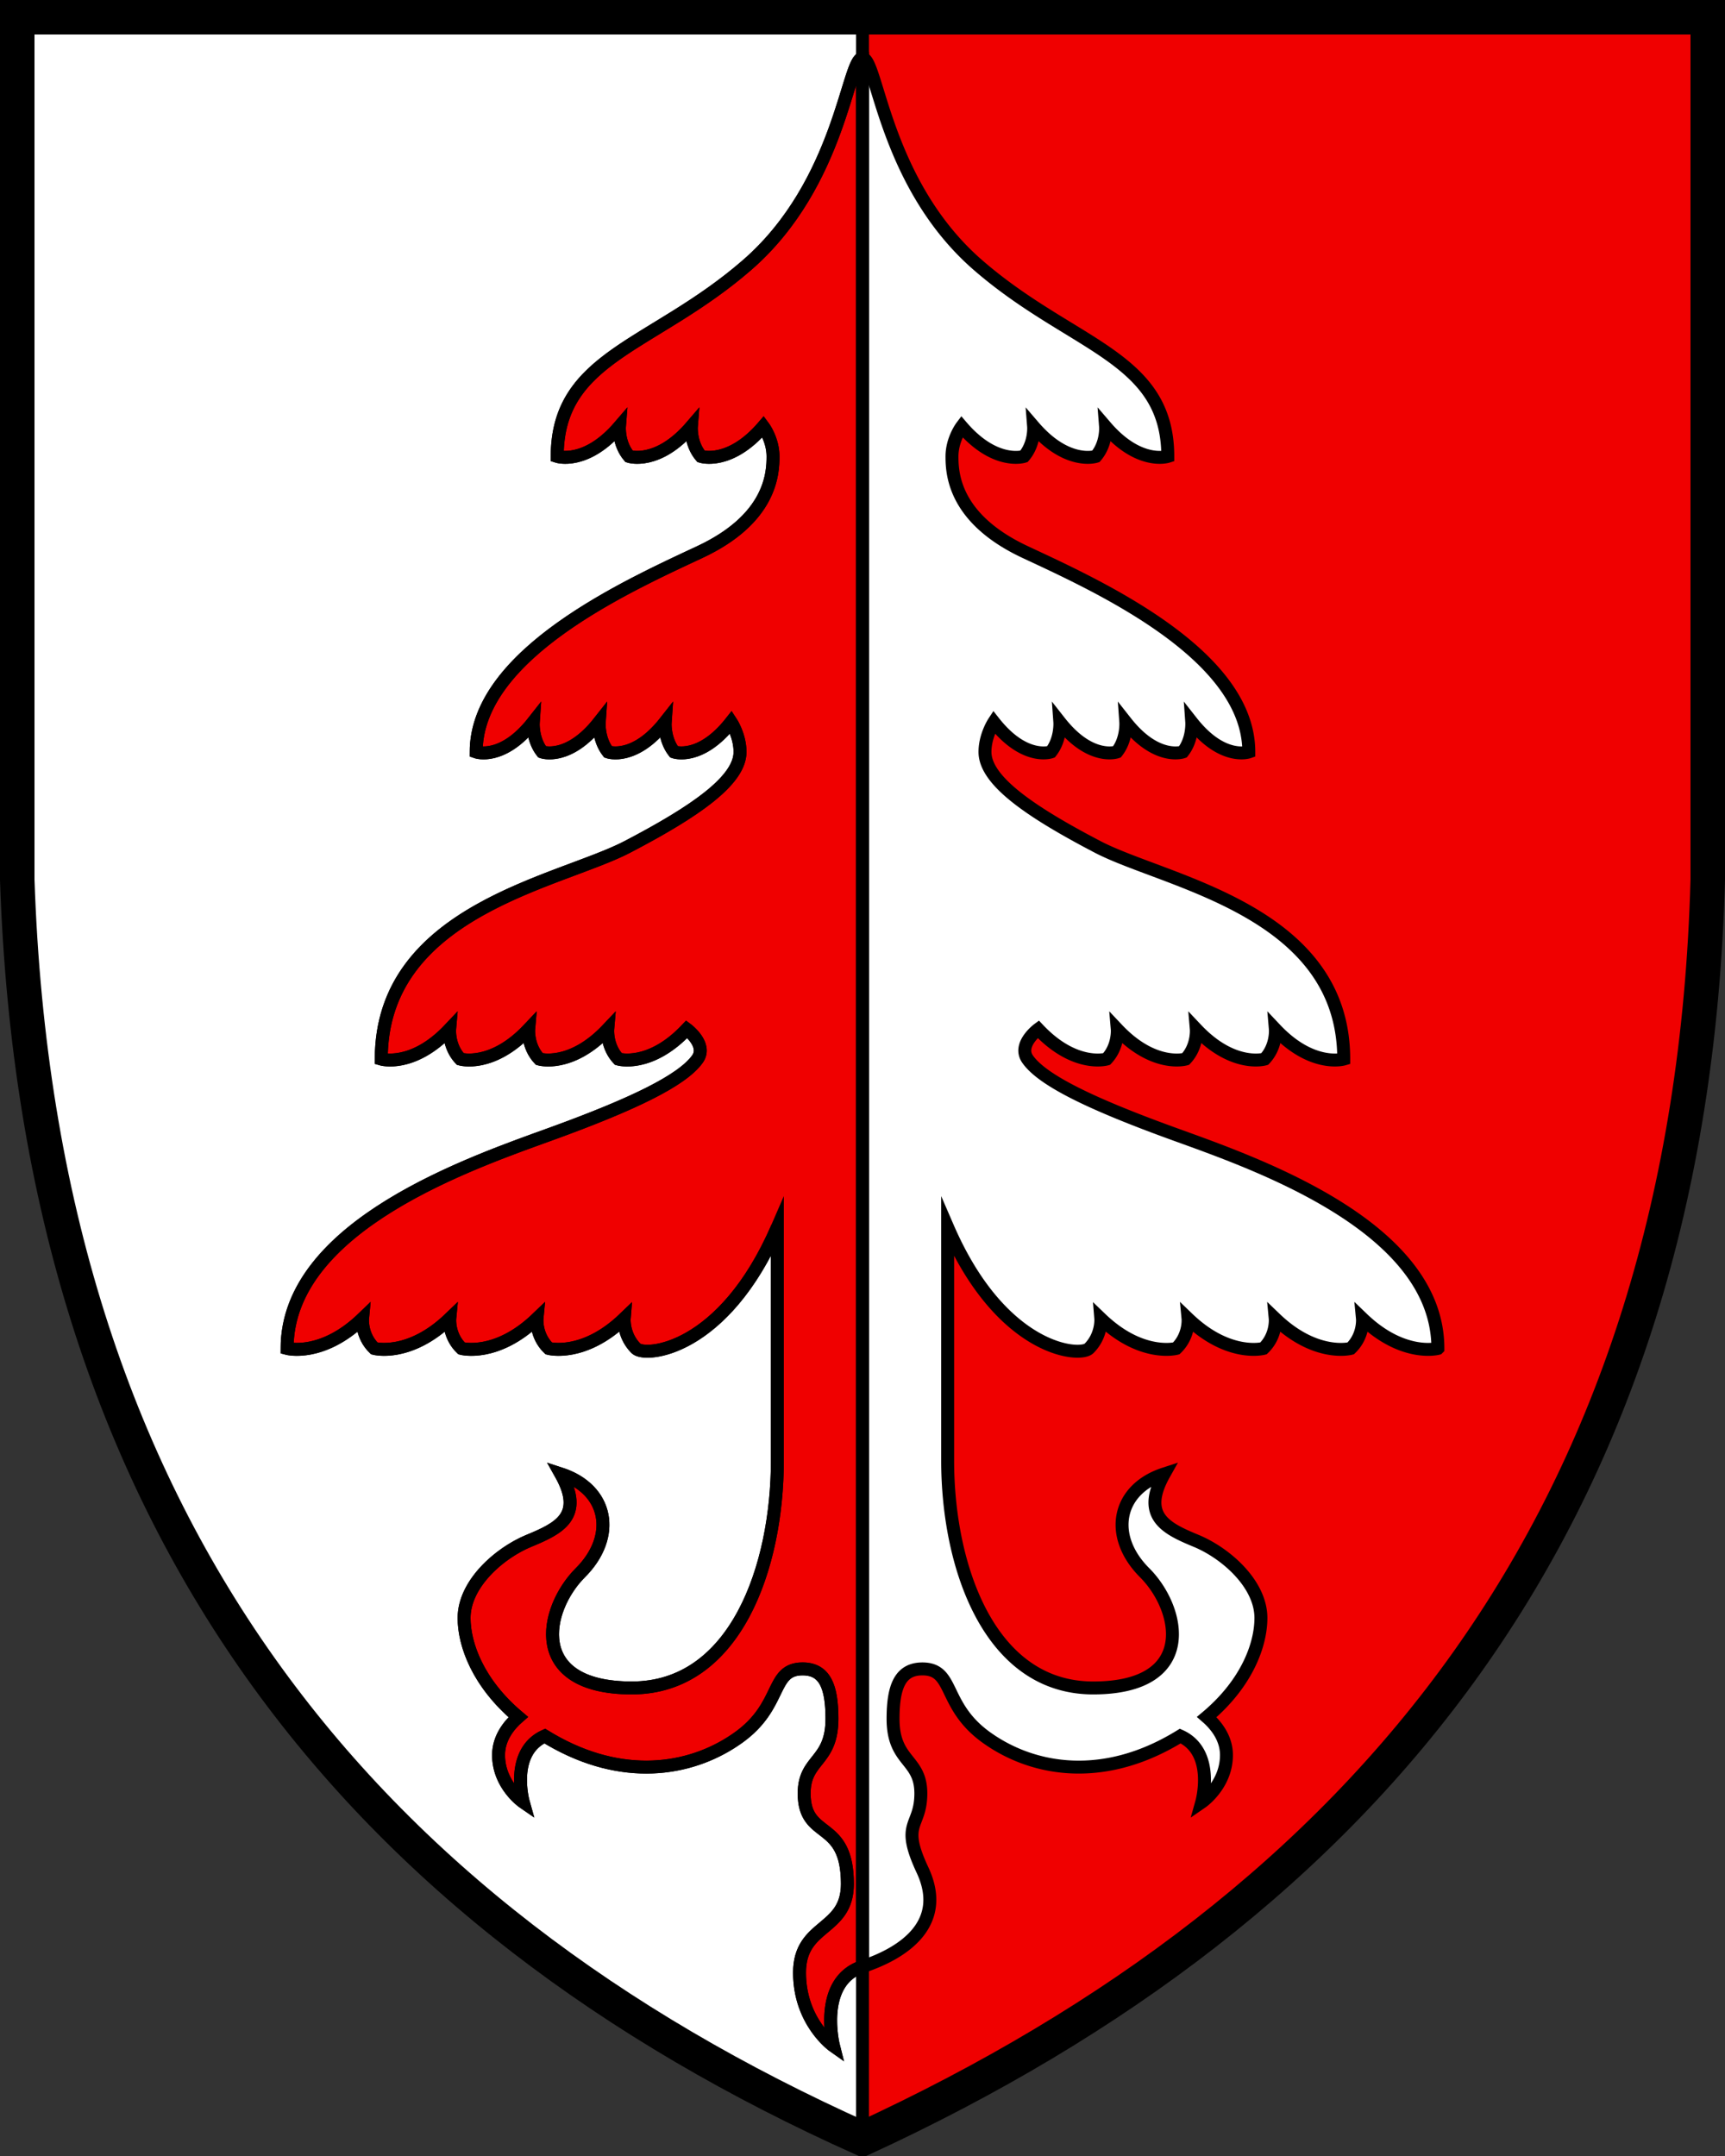 <?xml version="1.0" encoding="UTF-8"?>
<!DOCTYPE svg PUBLIC "-//W3C//DTD SVG 1.1//EN" "http://www.w3.org/Graphics/SVG/1.1/DTD/svg11.dtd">

<svg width="400" height="500" xmlns="http://www.w3.org/2000/svg">
 <rect width="100%" height="100%" fill="#333333" stroke="none"/>
 <path d="M200 4H4v200c5 150 80 240 196 292V4z" fill="#fff" stroke="none"/>
 <path d="M200 4v492c117-54 192-144 196-292V4H200z" fill="#f00000" stroke="none"/>
 <path d="m333.42 312.71c0-28.632-43.188-43.186-61.56-49.867-18.372-6.682-30.127-12.229-33.592-17.239-2.33-3.37 2.474-6.919 2.474-6.919 8.548 9.067 15.856 6.92 15.856 6.92 2.81-2.983 2.474-6.92 2.474-6.92 8.546 9.067 15.856 6.92 15.856 6.92 2.81-2.983 2.473-6.92 2.473-6.92 8.547 9.067 15.857 6.92 15.857 6.92 2.81-2.983 2.474-6.92 2.474-6.92 8.546 9.067 15.855 6.92 15.855 6.92 0-34.538-41.338-40.98-57.085-49.212-15.748-8.232-26.106-15.39-26.106-22.012 0-3.793 2.065-6.919 2.065-6.919 7.13 9.067 13.23 6.92 13.23 6.92 2.346-2.982 2.064-6.92 2.064-6.92 7.132 9.067 13.23 6.92 13.23 6.92 2.347-2.982 2.065-6.92 2.065-6.92 7.133 9.067 13.231 6.92 13.231 6.92 2.345-2.982 2.065-6.92 2.065-6.92 7.131 9.067 13.23 6.92 13.23 6.92 0-22.727-35.253-38.594-51.836-46.349-16.582-7.755-16.995-18.252-16.995-22.19 0-3.929 2.252-6.919 2.252-6.919 7.778 9.068 14.43 6.92 14.43 6.92 2.558-2.983 2.25-6.92 2.25-6.92 7.778 9.068 14.43 6.92 14.43 6.92 2.559-2.983 2.252-6.92 2.252-6.92 7.777 9.068 14.43 6.92 14.43 6.92 0-23.264-22.19-25.412-44.023-44.38s-23.264-47.96-26.77-47.96v442.56c9.987-3.29 19.608-10.22 13.914-22.383-5.25-11.214-0.388-9.783-0.388-17.776 0-8.114-6.442-7.159-6.442-17.299 0-7.515 1.67-11.573 6.8-11.573 7.516 0 4.534 8.472 14.793 15.868 10.26 7.396 25.531 10.26 41.995 1.432a60.038 60.038 0 0 0 3.014-1.732c8.235 3.717 4.978 15.332 4.978 15.332s5.727-3.938 5.727-10.916c0-3.994-2.46-6.99-4.566-8.822 9.329-7.837 12.559-16.798 12.559-22.972 0-7.874-8.112-15.032-15.033-17.894-6.919-2.863-12.884-5.727-7.396-15.509-10.975 3.58-13.004 14.435-4.533 22.906s12.17 26.723-11.93 26.723c-24.062 0-33.718-28.068-33.748-52.618v-54.217c12.481 28.811 30.684 30.19 32.78 28.095 3.041-3.043 2.729-6.918 2.729-6.918 9.43 9.065 17.496 6.918 17.496 6.918 3.1-2.982 2.73-6.918 2.73-6.918 9.43 9.065 17.494 6.918 17.494 6.918 3.102-2.982 2.73-6.918 2.73-6.918 9.43 9.065 17.496 6.918 17.496 6.918 3.1-2.982 2.729-6.918 2.729-6.918 9.431 9.065 17.496 6.918 17.496 6.918z" fill="#fff"/>
 <path d="m173.23 61.464c-21.833 18.968-44.023 21.116-44.023 44.38 0 0 6.652 2.147 14.43-6.92 0 0-0.307 3.938 2.252 6.92 0 0 6.652 2.147 14.43-6.92 0 0-0.308 3.938 2.25 6.92 0 0 6.652 2.147 14.43-6.92 0 0 2.25 2.991 2.25 6.92 0 3.937-0.412 14.435-16.994 22.19s-51.836 23.621-51.836 46.348c0 0 6.098 2.147 13.23-6.92 0 0-0.28 3.938 2.065 6.92 0 0 6.099 2.147 13.23-6.92 0 0-0.281 3.938 2.064 6.92 0 0 6.1 2.147 13.231-6.92 0 0-0.281 3.938 2.065 6.92 0 0 6.098 2.147 13.23-6.92 0 0 2.064 3.125 2.064 6.92 0 6.62-10.357 13.78-26.105 22.011s-57.085 14.674-57.085 49.211c0 0 7.31 2.148 15.856-6.919 0 0-0.337 3.938 2.474 6.92 0 0 7.309 2.147 15.856-6.92 0 0-0.338 3.938 2.474 6.92 0 0 7.309 2.147 15.855-6.92 0 0-0.337 3.938 2.474 6.92 0 0 7.31 2.147 15.856-6.92 0 0 4.845 3.577 2.474 6.92-3.553 5.01-15.22 10.557-33.592 17.238s-61.56 21.235-61.56 49.868c0 0 8.066 2.147 17.496-6.919 0 0-0.373 3.937 2.73 6.919 0 0 8.065 2.147 17.495-6.919 0 0-0.372 3.937 2.73 6.919 0 0 8.065 2.147 17.495-6.919 0 0-0.372 3.937 2.73 6.919 0 0 8.065 2.147 17.495-6.919 0 0-0.313 3.876 2.73 6.919 2.095 2.096 20.3 0.715 32.78-28.095v54.102c0 24.575-9.649 52.732-33.748 52.732-24.1 0-20.4-18.254-11.93-26.723 8.47-8.47 6.442-19.326-4.534-22.906 5.489 9.782-0.476 12.646-7.396 15.509-6.919 2.862-15.031 10.02-15.031 17.894 0 6.174 3.228 15.134 12.558 22.972-2.106 1.833-4.566 4.83-4.566 8.822 0 6.979 5.727 10.916 5.727 10.916s-3.256-11.615 4.978-15.332c0.96 0.59 1.964 1.169 3.015 1.732 16.463 8.828 31.735 5.965 41.994-1.432 10.26-7.397 7.277-15.868 14.793-15.868 5.13 0 6.8 4.057 6.8 11.573 0 10.14-6.441 9.185-6.441 17.299 0 10.975 10.02 5.786 10.02 20.997 0 11.095-11.094 9.127-11.094 20.58s7.874 17 7.874 17-3.772-14.958 6.726-18.417v-442.56c-3.508 0-4.94 28.99-26.771 47.959z" fill="#f00000" stroke="#000" stroke-width="3"/>
 <g fill="none" stroke="#000">
  <path d="M333.424 312.713c0-28.632-43.188-43.186-61.56-49.867-18.372-6.682-30.127-12.229-33.592-17.239-2.33-3.37 2.474-6.919 2.474-6.919 8.548 9.067 15.856 6.92 15.856 6.92 2.81-2.983 2.474-6.92 2.474-6.92 8.546 9.067 15.856 6.92 15.856 6.92 2.81-2.983 2.473-6.92 2.473-6.92 8.547 9.067 15.857 6.92 15.857 6.92 2.81-2.983 2.474-6.92 2.474-6.92 8.546 9.067 15.855 6.92 15.855 6.92 0-34.538-41.338-40.98-57.085-49.212-15.748-8.232-26.106-15.39-26.106-22.012 0-3.793 2.065-6.919 2.065-6.919 7.13 9.067 13.23 6.92 13.23 6.92 2.346-2.982 2.064-6.92 2.064-6.92 7.132 9.067 13.23 6.92 13.23 6.92 2.347-2.982 2.065-6.92 2.065-6.92 7.133 9.067 13.231 6.92 13.231 6.92 2.345-2.982 2.065-6.92 2.065-6.92 7.131 9.067 13.23 6.92 13.23 6.92 0-22.727-35.253-38.594-51.836-46.349-16.582-7.755-16.995-18.252-16.995-22.19 0-3.929 2.252-6.919 2.252-6.919 7.778 9.068 14.43 6.92 14.43 6.92 2.558-2.983 2.25-6.92 2.25-6.92 7.778 9.068 14.43 6.92 14.43 6.92 2.559-2.983 2.252-6.92 2.252-6.92 7.777 9.068 14.43 6.92 14.43 6.92 0-23.264-22.19-25.412-44.023-44.38s-23.264-47.96-26.77-47.96-4.936 28.99-26.768 47.96-44.022 21.116-44.022 44.38c0 0 6.652 2.147 14.43-6.92 0 0-.307 3.937 2.251 6.92 0 0 6.652 2.147 14.43-6.92 0 0-.308 3.937 2.25 6.92 0 0 6.653 2.147 14.43-6.92 0 0 2.251 2.991 2.251 6.92 0 3.937-.412 14.434-16.995 22.19s-51.836 23.621-51.836 46.347c0 0 6.1 2.148 13.23-6.919 0 0-.28 3.938 2.065 6.92 0 0 6.1 2.147 13.231-6.92 0 0-.282 3.938 2.064 6.92 0 0 6.099 2.147 13.23-6.92 0 0-.28 3.938 2.065 6.92 0 0 6.1 2.147 13.231-6.92 0 0 2.064 3.125 2.064 6.92 0 6.62-10.357 13.779-26.105 22.01S88.41 211.07 88.41 245.608c0 0 7.31 2.148 15.856-6.919 0 0-.337 3.937 2.474 6.92 0 0 7.309 2.147 15.856-6.92 0 0-.338 3.937 2.474 6.92 0 0 7.309 2.147 15.855-6.92 0 0-.337 3.937 2.474 6.92 0 0 7.309 2.147 15.856-6.92 0 0 4.845 3.577 2.474 6.92-3.554 5.01-15.22 10.556-33.593 17.238-18.371 6.68-61.559 21.235-61.559 49.867 0 0 8.065 2.148 17.496-6.918 0 0-.373 3.937 2.73 6.918 0 0 8.065 2.148 17.495-6.918 0 0-.372 3.937 2.73 6.918 0 0 8.065 2.148 17.495-6.918 0 0-.373 3.937 2.73 6.918 0 0 8.065 2.148 17.495-6.918 0 0-.313 3.876 2.73 6.918 2.095 2.096 20.299.716 32.78-28.094v54.102c0 24.575-9.65 52.731-33.748 52.731-24.1 0-20.4-18.253-11.93-26.723 8.47-8.47 6.442-19.326-4.534-22.905 5.489 9.781-.476 12.645-7.396 15.509-6.92 2.862-15.032 10.02-15.032 17.894 0 6.174 3.23 15.134 12.559 22.971-2.106 1.834-4.566 4.83-4.566 8.822 0 6.98 5.726 10.917 5.726 10.917s-3.256-11.615 4.979-15.332c.96.59 1.964 1.169 3.015 1.731 16.463 8.829 31.735 5.965 41.994-1.432 10.26-7.396 7.277-15.867 14.793-15.867 5.13 0 6.8 4.057 6.8 11.573 0 10.14-6.441 9.185-6.441 17.298 0 10.976 10.02 5.787 10.02 20.998 0 11.095-11.095 9.126-11.095 20.58 0 11.453 7.874 17 7.874 17s-3.772-14.958 6.726-18.417c9.987-3.291 19.608-10.22 13.914-22.384-5.25-11.214-.388-9.783-.388-17.776 0-8.113-6.442-7.158-6.442-17.298 0-7.516 1.67-11.573 6.8-11.573 7.516 0 4.534 8.472 14.793 15.867 10.26 7.396 25.53 10.26 41.994 1.432a60.038 60.038 0 0 0 3.015-1.732c8.235 3.718 4.978 15.332 4.978 15.332s5.727-3.938 5.727-10.916c0-3.993-2.46-6.989-4.566-8.822 9.328-7.837 12.559-16.797 12.559-22.972 0-7.874-8.112-15.031-15.033-17.894-6.919-2.863-12.884-5.727-7.396-15.508-10.976 3.58-13.004 14.435-4.534 22.905s12.17 26.723-11.93 26.723c-24.06 0-33.717-28.068-33.747-52.617v-54.217c12.481 28.81 30.683 30.19 32.78 28.094 3.041-3.042 2.729-6.918 2.729-6.918 9.43 9.066 17.496 6.918 17.496 6.918 3.1-2.981 2.73-6.918 2.73-6.918 9.429 9.066 17.494 6.918 17.494 6.918 3.102-2.981 2.73-6.918 2.73-6.918 9.43 9.066 17.496 6.918 17.496 6.918 3.1-2.981 2.728-6.918 2.728-6.918 9.429 9.066 17.494 6.918 17.494 6.918z" stroke-miterlimit="13" stroke-width="3"/>
  <path d="m200 3.39v491.17" stroke-width="3"/>
  <path d="M396 4H4v200c5 150 80 240 196 292 117-54 192-144 196-292V4z" stroke-width="8"/>
 </g>
</svg>
